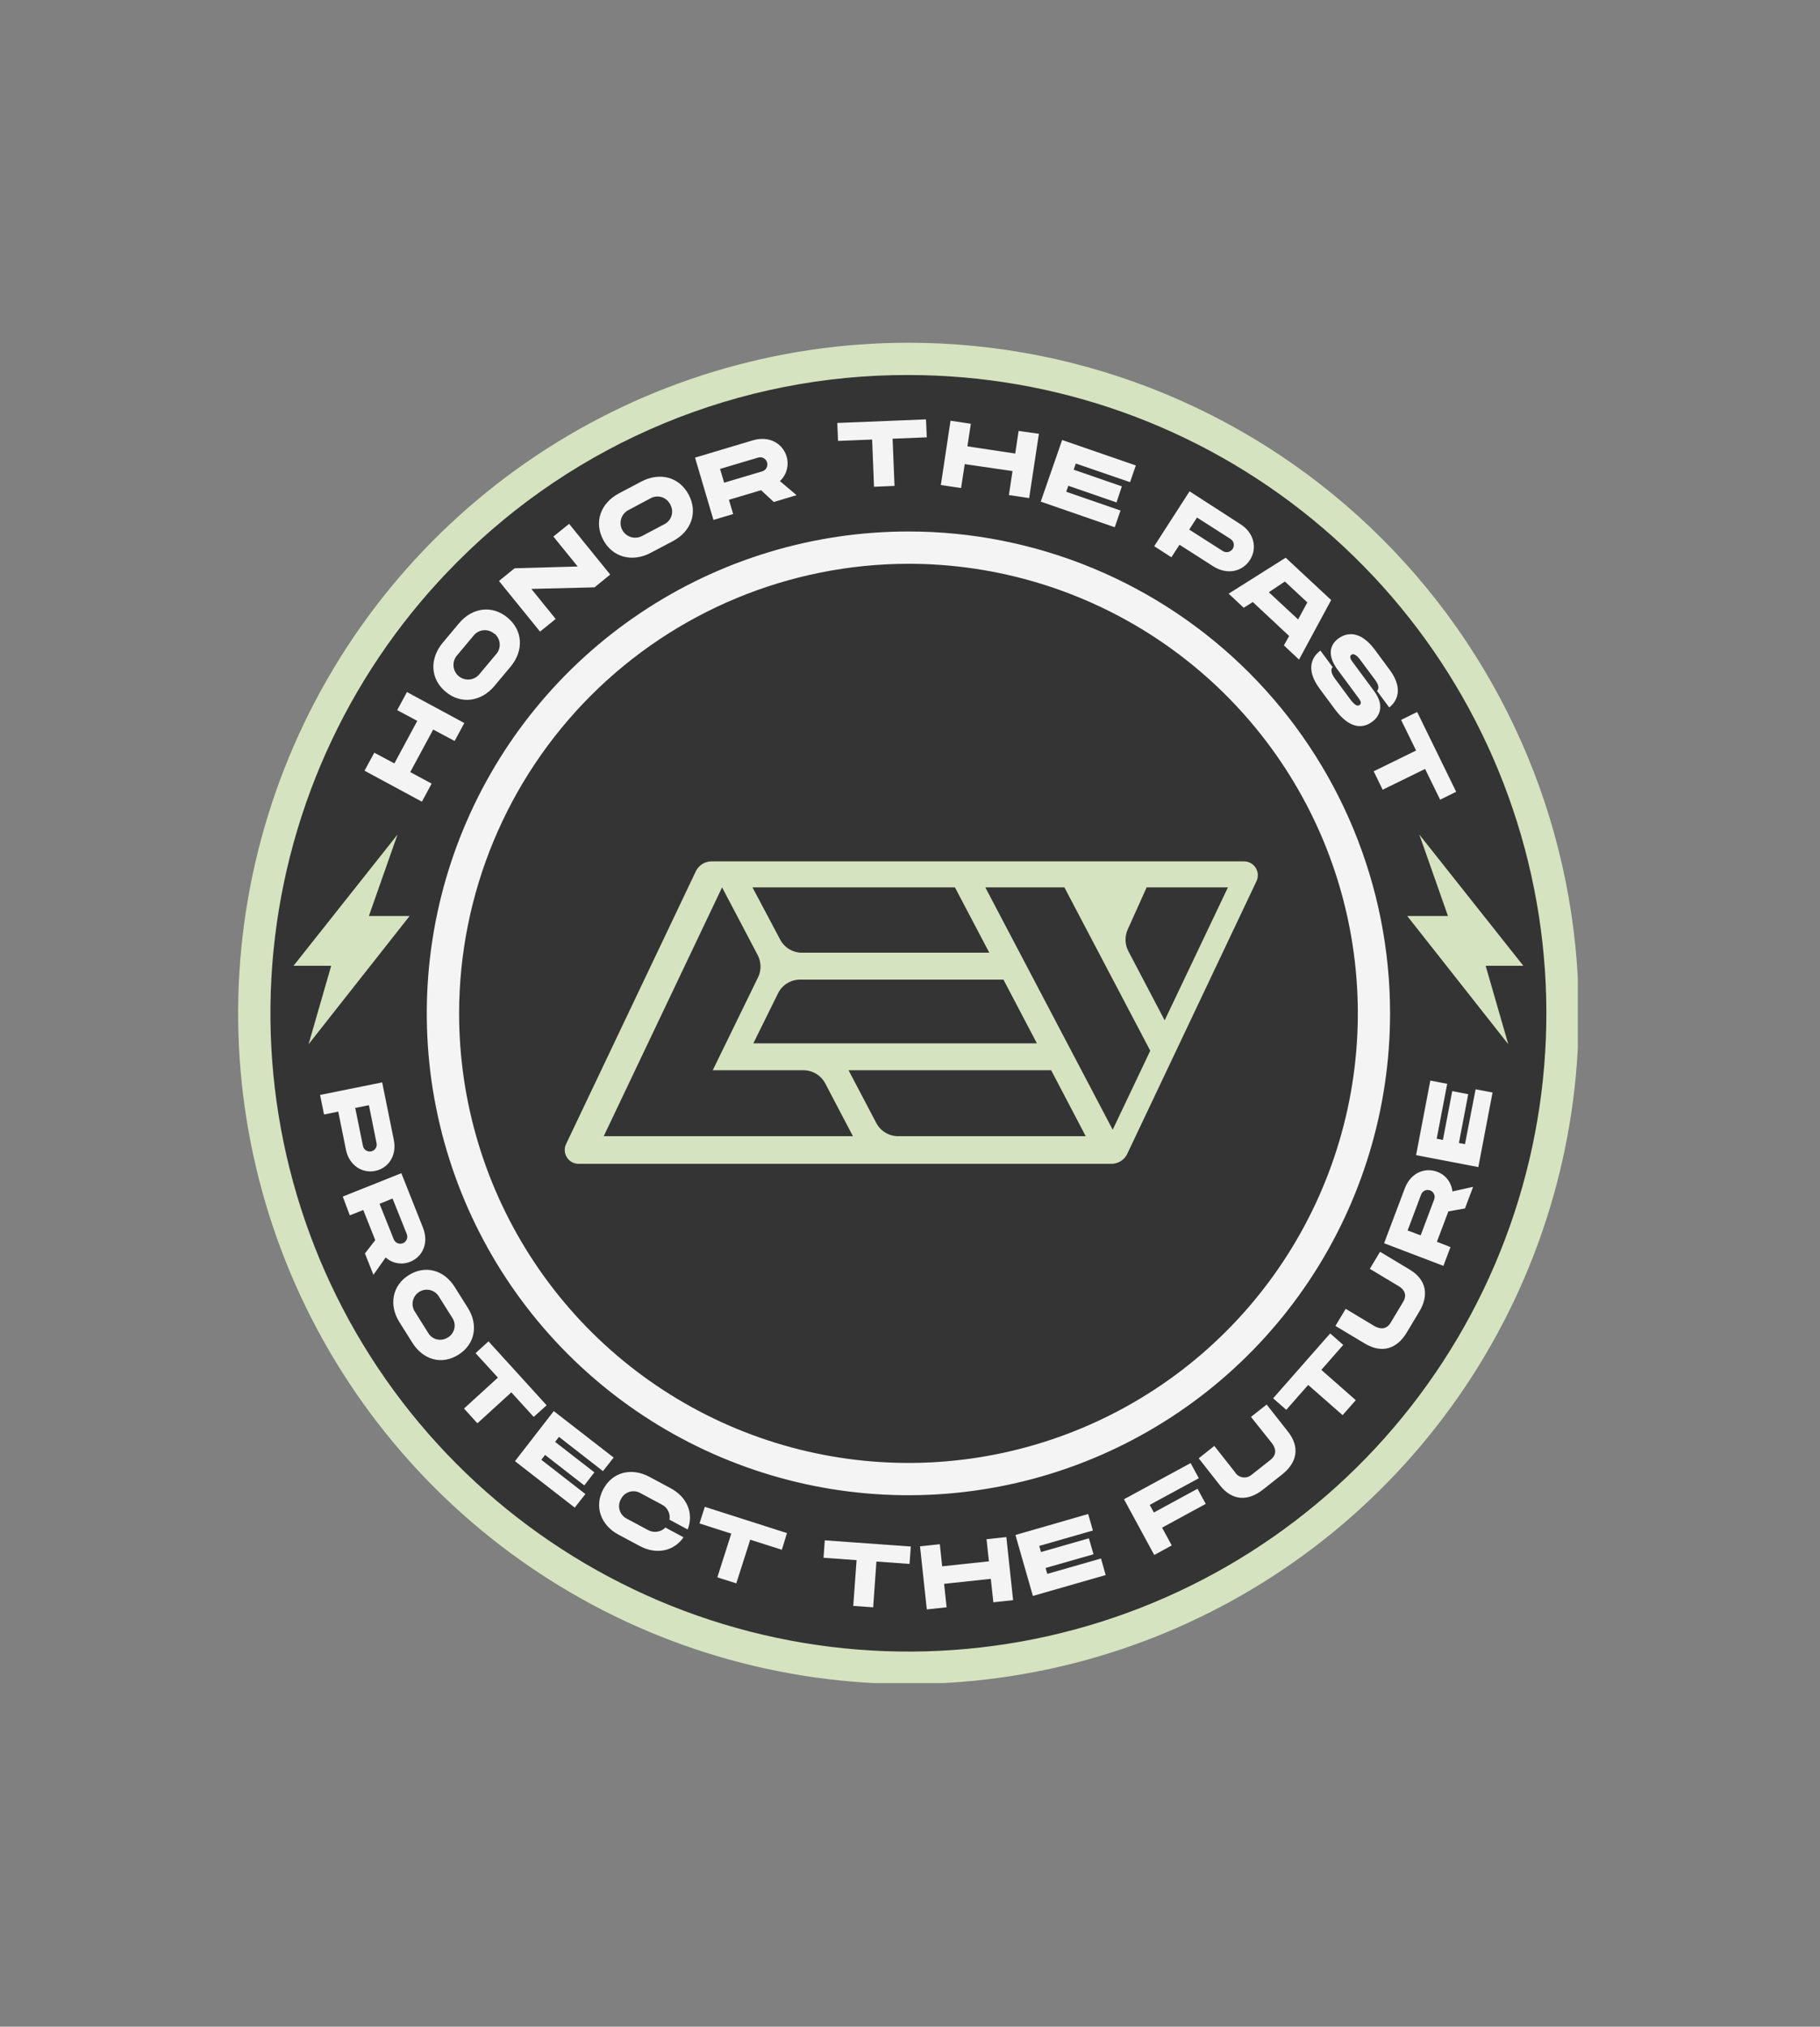 <svg version="1.0" preserveAspectRatio="xMidYMid meet" height="640" viewBox="0 0 431.25 480" zoomAndPan="magnify" width="575" xmlns:xlink="http://www.w3.org/1999/xlink" xmlns="http://www.w3.org/2000/svg"><rect x="0" y="0" width="431.25" height="480" fill="#808080" stroke="none"/><defs><clipPath id="ee8b69613a"><path clip-rule="nonzero" d="M 56.422 81.172 L 373.867 81.172 L 373.867 398.617 L 56.422 398.617 Z M 56.422 81.172"></path></clipPath></defs><path fill-rule="nonzero" fill-opacity="0.59" d="M 369.516 238.562 C 369.516 241.09 369.453 243.609 369.328 246.133 C 369.207 248.652 369.02 251.168 368.773 253.684 C 368.523 256.195 368.215 258.699 367.848 261.195 C 367.477 263.691 367.043 266.18 366.551 268.652 C 366.059 271.129 365.508 273.594 364.895 276.039 C 364.281 278.488 363.605 280.922 362.875 283.336 C 362.141 285.754 361.348 288.148 360.5 290.523 C 359.648 292.902 358.742 295.254 357.773 297.586 C 356.809 299.918 355.785 302.227 354.707 304.508 C 353.629 306.789 352.492 309.043 351.305 311.27 C 350.113 313.496 348.871 315.691 347.57 317.859 C 346.273 320.023 344.926 322.156 343.523 324.254 C 342.121 326.352 340.668 328.414 339.164 330.441 C 337.66 332.469 336.105 334.461 334.504 336.41 C 332.902 338.363 331.254 340.273 329.559 342.145 C 327.867 344.012 326.125 345.84 324.34 347.625 C 322.555 349.41 320.727 351.152 318.859 352.848 C 316.988 354.539 315.078 356.188 313.125 357.789 C 311.176 359.391 309.184 360.945 307.156 362.449 C 305.129 363.953 303.066 365.406 300.969 366.809 C 298.867 368.211 296.738 369.559 294.57 370.855 C 292.406 372.156 290.211 373.398 287.984 374.59 C 285.758 375.777 283.504 376.914 281.223 377.992 C 278.941 379.07 276.633 380.094 274.301 381.059 C 271.969 382.027 269.617 382.934 267.238 383.785 C 264.863 384.637 262.465 385.426 260.051 386.16 C 257.637 386.891 255.203 387.566 252.754 388.18 C 250.305 388.793 247.844 389.344 245.367 389.836 C 242.895 390.328 240.406 390.762 237.91 391.133 C 235.414 391.5 232.91 391.812 230.395 392.059 C 227.883 392.305 225.367 392.492 222.848 392.613 C 220.324 392.738 217.801 392.801 215.277 392.801 C 212.754 392.801 210.23 392.738 207.711 392.613 C 205.188 392.492 202.672 392.305 200.16 392.059 C 197.648 391.812 195.145 391.5 192.648 391.133 C 190.148 390.762 187.664 390.328 185.188 389.836 C 182.711 389.344 180.25 388.793 177.801 388.18 C 175.352 387.566 172.922 386.891 170.508 386.16 C 168.09 385.426 165.695 384.637 163.316 383.785 C 160.941 382.934 158.586 382.027 156.254 381.059 C 153.922 380.094 151.617 379.07 149.332 377.992 C 147.051 376.914 144.797 375.777 142.57 374.59 C 140.344 373.398 138.148 372.156 135.984 370.855 C 133.82 369.559 131.688 368.211 129.59 366.809 C 127.492 365.406 125.426 363.953 123.398 362.449 C 121.371 360.945 119.383 359.391 117.43 357.789 C 115.48 356.188 113.57 354.539 111.699 352.848 C 109.828 351.152 108 349.41 106.215 347.625 C 104.434 345.84 102.691 344.012 100.996 342.145 C 99.301 340.273 97.652 338.363 96.051 336.41 C 94.449 334.461 92.898 332.469 91.395 330.441 C 89.891 328.414 88.438 326.352 87.035 324.254 C 85.633 322.156 84.281 320.023 82.984 317.859 C 81.688 315.691 80.445 313.496 79.254 311.27 C 78.062 309.043 76.93 306.789 75.852 304.508 C 74.77 302.227 73.75 299.918 72.781 297.586 C 71.816 295.254 70.906 292.902 70.059 290.523 C 69.207 288.148 68.414 285.754 67.684 283.336 C 66.949 280.922 66.277 278.488 65.664 276.039 C 65.051 273.594 64.496 271.129 64.004 268.652 C 63.512 266.18 63.082 263.691 62.711 261.195 C 62.34 258.699 62.031 256.195 61.785 253.684 C 61.535 251.168 61.352 248.652 61.227 246.133 C 61.105 243.609 61.043 241.09 61.043 238.562 C 61.043 236.039 61.105 233.516 61.227 230.996 C 61.352 228.477 61.535 225.957 61.785 223.445 C 62.031 220.934 62.34 218.43 62.711 215.934 C 63.082 213.438 63.512 210.949 64.004 208.473 C 64.496 206 65.051 203.535 65.664 201.086 C 66.277 198.641 66.949 196.207 67.684 193.793 C 68.414 191.375 69.207 188.98 70.059 186.602 C 70.906 184.227 71.816 181.871 72.781 179.539 C 73.75 177.207 74.77 174.902 75.852 172.617 C 76.93 170.336 78.062 168.082 79.254 165.855 C 80.445 163.633 81.688 161.434 82.984 159.27 C 84.281 157.105 85.633 154.973 87.035 152.875 C 88.438 150.777 89.891 148.711 91.395 146.684 C 92.898 144.656 94.449 142.668 96.051 140.719 C 97.652 138.766 99.301 136.855 100.996 134.984 C 102.691 133.113 104.434 131.285 106.215 129.5 C 108 127.719 109.828 125.977 111.699 124.281 C 113.57 122.586 115.48 120.938 117.43 119.336 C 119.383 117.734 121.371 116.184 123.398 114.68 C 125.426 113.176 127.492 111.723 129.59 110.32 C 131.688 108.918 133.82 107.566 135.984 106.27 C 138.148 104.973 140.344 103.73 142.57 102.539 C 144.797 101.348 147.051 100.215 149.332 99.137 C 151.617 98.055 153.922 97.035 156.254 96.066 C 158.586 95.102 160.941 94.195 163.316 93.344 C 165.695 92.492 168.09 91.699 170.508 90.969 C 172.922 90.234 175.352 89.562 177.801 88.949 C 180.25 88.336 182.711 87.781 185.188 87.289 C 187.664 86.797 190.148 86.367 192.648 85.996 C 195.145 85.625 197.648 85.316 200.16 85.07 C 202.672 84.824 205.188 84.637 207.711 84.512 C 210.23 84.391 212.754 84.328 215.277 84.328 C 217.801 84.328 220.324 84.391 222.848 84.512 C 225.367 84.637 227.883 84.824 230.395 85.07 C 232.91 85.316 235.414 85.625 237.91 85.996 C 240.406 86.367 242.895 86.797 245.367 87.289 C 247.844 87.781 250.305 88.336 252.754 88.949 C 255.203 89.562 257.637 90.234 260.051 90.969 C 262.465 91.699 264.863 92.492 267.238 93.344 C 269.617 94.195 271.969 95.102 274.301 96.066 C 276.633 97.035 278.941 98.055 281.223 99.137 C 283.504 100.215 285.758 101.348 287.984 102.539 C 290.211 103.73 292.406 104.973 294.57 106.27 C 296.738 107.566 298.867 108.918 300.969 110.32 C 303.066 111.723 305.129 113.176 307.156 114.68 C 309.184 116.184 311.176 117.734 313.125 119.336 C 315.078 120.938 316.988 122.586 318.859 124.281 C 320.727 125.977 322.555 127.719 324.34 129.5 C 326.125 131.285 327.867 133.113 329.559 134.984 C 331.254 136.855 332.902 138.766 334.504 140.719 C 336.105 142.668 337.66 144.656 339.164 146.684 C 340.668 148.711 342.121 150.777 343.523 152.875 C 344.926 154.973 346.273 157.105 347.57 159.27 C 348.871 161.434 350.113 163.633 351.305 165.855 C 352.492 168.082 353.629 170.336 354.707 172.617 C 355.785 174.902 356.809 177.207 357.773 179.539 C 358.742 181.871 359.648 184.227 360.5 186.602 C 361.348 188.98 362.141 191.375 362.875 193.793 C 363.605 196.207 364.281 198.641 364.895 201.086 C 365.508 203.535 366.059 206 366.551 208.473 C 367.043 210.949 367.477 213.438 367.848 215.934 C 368.215 218.43 368.523 220.934 368.773 223.445 C 369.02 225.957 369.207 228.477 369.328 230.996 C 369.453 233.516 369.516 236.039 369.516 238.562 Z M 369.516 238.562" fill="#000000"></path><g clip-path="url(#ee8b69613a)"><path fill-rule="nonzero" fill-opacity="1" d="M 215.23 88.82 C 250.203 88.816 284.098 100.938 311.137 123.125 C 338.172 145.309 356.68 176.184 363.508 210.488 C 370.332 244.789 365.051 280.395 348.566 311.242 C 332.082 342.086 305.41 366.262 273.098 379.648 C 240.785 393.031 204.832 394.797 171.363 384.645 C 137.895 374.492 108.98 353.051 89.551 323.969 C 70.121 294.891 61.375 259.973 64.805 225.164 C 68.234 190.359 83.625 157.82 108.359 133.09 C 122.363 119.008 139.023 107.844 157.371 100.246 C 175.719 92.648 195.395 88.762 215.254 88.82 Z M 215.254 81.172 C 183.84 81.172 153.133 90.484 127.016 107.938 C 100.895 125.391 80.539 150.195 68.516 179.219 C 56.496 208.242 53.348 240.176 59.477 270.984 C 65.605 301.797 80.734 330.098 102.945 352.309 C 125.16 374.523 153.461 389.648 184.27 395.777 C 215.078 401.906 247.016 398.762 276.035 386.738 C 305.059 374.719 329.863 354.359 347.316 328.242 C 364.77 302.121 374.086 271.414 374.086 240 C 374.086 197.875 357.352 157.477 327.562 127.691 C 297.777 97.902 257.379 81.172 215.254 81.172 Z M 215.254 81.172" fill="#d5e3c0"></path></g><path fill-rule="nonzero" fill-opacity="1" d="M 215.25 133.523 C 236.309 133.52 256.898 139.762 274.41 151.461 C 291.922 163.16 305.57 179.789 313.633 199.242 C 321.691 218.699 323.801 240.109 319.695 260.766 C 315.59 281.418 305.449 300.395 290.559 315.285 C 275.668 330.18 256.695 340.32 236.039 344.43 C 215.387 348.539 193.977 346.43 174.52 338.371 C 155.062 330.312 138.434 316.668 126.73 299.156 C 115.031 281.645 108.785 261.059 108.785 240 C 108.816 211.773 120.043 184.707 140 164.746 C 159.961 144.785 187.023 133.559 215.25 133.523 Z M 215.25 125.875 C 192.68 125.875 170.613 132.566 151.848 145.109 C 133.078 157.648 118.449 175.473 109.812 196.324 C 101.176 217.18 98.914 240.125 103.316 262.266 C 107.723 284.402 118.59 304.738 134.551 320.699 C 150.512 336.66 170.848 347.527 192.984 351.934 C 215.125 356.336 238.07 354.074 258.926 345.438 C 279.777 336.801 297.602 322.172 310.141 303.406 C 322.684 284.637 329.375 262.57 329.375 240 C 329.379 225.012 326.426 210.172 320.691 196.324 C 314.957 182.477 306.551 169.895 295.953 159.297 C 285.355 148.699 272.773 140.293 258.926 134.559 C 245.078 128.824 230.238 125.871 215.25 125.875 Z M 215.25 125.875" fill="#f4f4f4"></path><path fill-rule="evenodd" fill-opacity="1" d="M 211.5 103.902 L 219.598 103.574 L 219.418 99.324 L 198.402 100.172 L 198.57 104.422 L 206.652 104.105 L 207.098 115.285 L 211.957 115.082 Z M 164.688 108.383 L 178.391 104.285 C 182.199 103.156 185.434 104.969 186.375 108.09 C 186.688 109.117 186.703 110.207 186.426 111.242 C 186.148 112.277 185.586 113.211 184.801 113.941 L 188.746 117.277 L 183.355 118.891 L 180.332 116.098 L 172.719 118.371 L 173.723 121.746 L 169.051 123.141 Z M 180.613 111.633 C 181.047 111.504 181.41 111.211 181.625 110.812 C 181.84 110.418 181.891 109.949 181.762 109.52 C 181.633 109.086 181.34 108.723 180.941 108.508 C 180.547 108.293 180.082 108.242 179.648 108.371 L 170.613 111.059 L 171.59 114.32 Z M 159.383 128.191 C 163.785 125.883 165.422 121.402 163.188 117.164 C 160.957 112.953 156.336 111.746 151.957 114.055 L 146.73 116.809 C 142.328 119.117 140.691 123.598 142.922 127.836 C 145.156 132.074 149.879 133.203 154.152 130.945 Z M 157.965 118.391 C 158.316 118.688 158.605 119.059 158.812 119.473 C 159.043 119.875 159.188 120.316 159.242 120.777 C 159.293 121.234 159.25 121.703 159.113 122.145 C 158.977 122.586 158.754 122.992 158.453 123.344 C 158.152 123.695 157.781 123.98 157.363 124.184 L 152.125 126.949 C 151.312 127.379 150.359 127.465 149.484 127.195 C 148.605 126.922 147.871 126.316 147.441 125.5 C 147.012 124.688 146.922 123.738 147.195 122.859 C 147.465 121.984 148.074 121.25 148.887 120.82 L 154.078 118.051 C 154.477 117.82 154.922 117.668 155.383 117.613 C 155.844 117.559 156.309 117.598 156.754 117.734 C 157.199 117.867 157.609 118.09 157.965 118.391 Z M 134.852 124.066 L 144.586 136.074 L 140.879 139.105 L 125.895 139.473 L 131.668 146.594 L 127.961 149.586 L 118.23 137.594 L 121.934 134.59 L 136.883 134.168 L 131.121 127.074 Z M 120.98 157.898 C 124.141 154.105 123.938 149.332 120.258 146.273 C 116.59 143.23 111.859 143.875 108.711 147.684 L 104.902 152.227 C 101.746 156.02 101.934 160.793 105.613 163.852 C 109.293 166.91 114.09 166.16 117.176 162.441 Z M 115.898 149.406 C 116.34 149.547 116.75 149.777 117.098 150.082 L 117.164 150.07 C 117.523 150.363 117.82 150.727 118.035 151.141 C 118.246 151.555 118.375 152.008 118.406 152.473 C 118.438 152.938 118.371 153.402 118.215 153.84 C 118.059 154.277 117.812 154.68 117.492 155.02 L 113.684 159.562 C 113.402 159.938 113.047 160.25 112.641 160.484 C 112.234 160.719 111.785 160.867 111.316 160.922 C 110.852 160.977 110.379 160.934 109.926 160.801 C 109.477 160.668 109.059 160.445 108.699 160.145 C 108.336 159.844 108.043 159.473 107.828 159.055 C 107.617 158.637 107.488 158.176 107.457 157.707 C 107.43 157.238 107.492 156.77 107.648 156.328 C 107.805 155.883 108.051 155.477 108.367 155.133 L 112.176 150.59 C 112.457 150.219 112.809 149.914 113.215 149.684 C 113.617 149.457 114.066 149.316 114.527 149.27 C 114.988 149.219 115.457 149.27 115.898 149.406 Z M 110.02 171.238 L 96.426 163.902 L 94.117 168.191 L 98.875 170.73 L 93.445 180.805 L 88.688 178.266 L 86.375 182.531 L 99.969 189.867 L 102.277 185.59 L 97.203 182.859 L 102.645 172.785 L 107.723 175.5 Z M 246.168 102.734 L 243.859 117.965 L 239.062 117.242 L 239.914 111.566 L 228.594 109.918 L 227.73 115.59 L 222.934 114.867 L 225.23 99.641 L 230.039 100.363 L 229.227 105.707 L 240.559 107.418 L 241.359 102.062 Z M 254.406 111.238 L 254.914 109.777 L 267.77 114.195 L 269.137 110.234 L 251.676 104.207 L 246.602 118.801 L 264.137 124.867 L 265.508 120.906 L 252.641 116.465 L 253.137 115.047 L 264.559 118.992 L 265.828 115.184 Z M 296.168 132.633 C 294.379 135.398 290.75 136.238 287.426 134.094 L 279.48 129.016 L 277.562 131.984 L 273.492 129.359 L 281.867 116.363 L 293.883 124.117 C 297.207 126.211 297.945 129.867 296.168 132.633 Z M 292.082 130.008 C 292.203 129.82 292.289 129.609 292.328 129.387 C 292.371 129.168 292.367 128.941 292.32 128.719 C 292.273 128.5 292.184 128.293 292.055 128.109 C 291.926 127.926 291.762 127.766 291.574 127.645 L 283.629 122.57 L 281.789 125.426 L 289.734 130.5 C 290.113 130.742 290.57 130.828 291.008 130.734 C 291.449 130.641 291.832 130.379 292.082 130.008 Z M 296.852 142.582 L 305.469 150.629 L 304.215 152.848 L 307.805 156.211 L 315.418 142.113 L 304.645 132.086 L 291.129 140.602 L 294.707 143.941 Z M 309.773 142.672 L 307.59 146.707 L 300.648 140.262 L 304.453 137.723 Z M 325.152 170.934 C 322.613 172.824 319.555 172.277 316.422 168.141 L 312.715 163.141 C 309.035 158.18 311.207 155.309 312.867 154.078 L 315.773 158 C 315.227 158.559 315.445 159.562 316.383 160.816 L 319.898 165.562 C 320.926 166.973 321.648 167.34 322.133 166.984 C 322.613 166.629 322.562 166.199 321.891 165.297 L 316.918 158.57 C 314.633 155.488 314.898 152.875 317.094 151.25 C 319.289 149.625 322.438 149.461 325.699 153.789 L 329.312 158.672 C 333.031 163.75 330.379 166.605 329.176 167.555 L 326.281 163.637 C 326.738 163.18 326.828 162.367 325.887 161.098 L 322.348 156.324 C 321.258 154.855 320.609 154.816 320.227 155.059 C 319.848 155.297 319.797 155.844 320.395 156.645 L 325.582 163.66 C 327.816 166.629 327.348 169.309 325.152 170.934 Z M 337.676 182.113 L 341.242 189.395 L 345.039 187.52 L 335.797 168.621 L 331.992 170.5 L 335.543 177.746 L 325.496 182.672 L 327.625 187.035 Z M 337.676 182.113" fill="#f4f4f4"></path><path fill-rule="evenodd" fill-opacity="1" d="M 341.902 269.973 L 340.426 269.695 L 342.914 256.688 L 338.914 255.918 L 335.543 273.582 L 350.293 276.406 L 353.66 258.742 L 349.648 257.988 L 347.125 270.98 L 345.688 270.703 L 347.895 259.148 L 344.109 258.414 Z M 81.965 272.27 C 82.719 275.977 85.773 277.945 88.902 277.316 C 92.031 276.684 94.074 273.68 93.316 269.973 L 90.555 256.348 L 75.844 259.324 L 76.777 263.953 L 80.148 263.273 Z M 89 271.973 C 88.766 272.34 88.395 272.594 87.969 272.684 C 87.754 272.73 87.535 272.738 87.316 272.699 C 87.102 272.66 86.898 272.578 86.715 272.457 C 86.531 272.336 86.371 272.18 86.25 272 C 86.129 271.816 86.043 271.613 86 271.398 L 84.172 262.402 L 87.414 261.746 L 89.23 270.742 C 89.32 271.168 89.238 271.609 89 271.973 Z M 100.23 290.777 L 95.098 277.855 L 81.219 283.395 L 82.883 287.836 L 86.078 286.574 L 88.914 293.715 L 86.469 296.871 L 88.484 301.914 L 91.387 297.816 C 92.164 298.512 93.117 298.977 94.145 299.156 C 95.168 299.34 96.227 299.227 97.191 298.836 C 100.168 297.652 101.645 294.348 100.23 290.777 Z M 94.203 294.43 C 93.797 294.258 93.473 293.934 93.305 293.527 L 89.938 285.113 L 93.016 283.852 L 96.383 292.266 C 96.551 292.672 96.551 293.129 96.379 293.539 C 96.207 293.945 95.883 294.266 95.477 294.434 C 95.066 294.602 94.609 294.602 94.203 294.43 Z M 108.648 320.828 C 104.711 323.352 100.258 322.09 97.695 317.988 L 94.645 313.133 C 92.121 309.145 92.891 304.504 96.824 302.016 C 100.762 299.531 105.227 300.754 107.777 304.855 L 110.84 309.727 C 113.402 313.789 112.57 318.367 108.648 320.828 Z M 106.125 316.766 C 106.512 316.535 106.848 316.227 107.109 315.863 C 107.375 315.496 107.559 315.082 107.656 314.641 C 107.754 314.199 107.758 313.746 107.668 313.305 C 107.582 312.859 107.402 312.441 107.145 312.07 L 104.078 307.203 C 103.859 306.797 103.559 306.445 103.195 306.16 C 102.832 305.879 102.418 305.672 101.973 305.555 C 101.527 305.441 101.062 305.418 100.605 305.488 C 100.152 305.559 99.719 305.723 99.328 305.965 C 98.938 306.211 98.605 306.531 98.344 306.914 C 98.086 307.293 97.906 307.723 97.816 308.172 C 97.73 308.625 97.734 309.09 97.832 309.539 C 97.93 309.988 98.121 310.41 98.391 310.785 L 101.441 315.656 C 101.664 316.043 101.965 316.383 102.324 316.652 C 102.684 316.922 103.094 317.113 103.531 317.219 C 103.965 317.32 104.418 317.336 104.859 317.258 C 105.305 317.18 105.723 317.012 106.098 316.766 Z M 121.16 329.758 L 126.461 335.574 L 129.527 332.824 L 115.75 317.684 L 112.684 320.473 L 117.98 326.266 L 109.945 333.594 L 113.125 337.09 Z M 132.453 340.305 L 131.531 341.492 L 140.844 348.707 L 138.445 351.801 L 129.16 344.582 L 128.266 345.73 L 138.711 353.844 L 136.188 357.059 L 122.02 346.059 L 131.215 334.199 L 145.398 345.199 L 142.875 348.418 Z M 161.961 364.086 L 157.672 361.777 C 157.148 362.305 156.469 362.648 155.734 362.758 C 155.004 362.871 154.254 362.742 153.598 362.398 L 148.551 359.695 C 148.137 359.492 147.77 359.207 147.473 358.855 C 147.176 358.5 146.953 358.09 146.824 357.648 C 146.691 357.207 146.656 356.742 146.715 356.285 C 146.773 355.828 146.926 355.387 147.164 354.992 C 147.367 354.59 147.648 354.23 147.996 353.941 C 148.344 353.656 148.746 353.441 149.18 353.312 C 149.613 353.188 150.066 353.152 150.512 353.207 C 150.961 353.262 151.391 353.41 151.781 353.641 L 156.828 356.34 C 157.473 356.664 157.996 357.191 158.32 357.836 C 158.645 358.48 158.754 359.211 158.633 359.922 L 162.945 362.234 C 164.434 358.422 162.809 354.551 158.895 352.457 L 153.848 349.754 C 149.609 347.496 145.105 348.621 142.926 352.734 C 140.742 356.844 142.395 361.25 146.543 363.457 L 151.59 366.156 C 155.504 368.25 159.641 367.43 161.961 364.086 Z M 185.262 367.039 L 177.77 364.656 L 174.465 375 L 169.973 373.574 L 173.277 363.215 L 165.746 360.809 L 167.008 356.871 L 186.473 363.09 Z M 207.668 369.828 L 215.516 370.395 L 215.82 366.27 L 195.43 364.805 L 195.141 368.934 L 202.965 369.5 L 202.18 380.336 L 206.898 380.676 Z M 238.453 364.035 L 240.055 378.973 L 235.375 379.477 L 234.77 373.926 L 223.703 375.113 L 224.297 380.664 L 219.605 381.168 L 218 366.23 L 222.695 365.727 L 223.25 370.961 L 234.328 369.777 L 233.758 364.543 Z M 246.664 367.582 L 246.25 366.133 L 258.965 362.484 L 257.844 358.574 L 240.609 363.543 L 244.746 377.977 L 261.992 373.031 L 260.883 369.109 L 248.152 372.754 L 247.75 371.355 L 259.105 368.113 L 258.02 364.328 Z M 272.426 356.418 L 273.41 358.219 L 283.754 352.594 L 285.699 356.176 L 275.355 361.805 L 277.648 366.016 L 273.5 368.277 L 266.332 355.078 L 282.117 346.512 L 284.059 350.098 Z M 284.035 345.379 L 289.078 351.801 C 291.969 355.445 295.691 355.621 299.273 352.781 L 303.777 349.227 C 307.387 346.375 308.066 342.715 305.18 339.059 L 300.133 332.648 L 296.422 335.574 L 301.316 341.719 C 302.328 342.969 302.629 344.469 301.066 345.73 L 296.562 349.289 C 296.27 349.539 295.93 349.723 295.559 349.824 C 295.188 349.926 294.801 349.949 294.422 349.883 C 294.047 349.82 293.688 349.672 293.371 349.457 C 293.055 349.238 292.793 348.953 292.602 348.621 L 287.73 342.449 Z M 318.285 318.52 L 313.09 324.434 L 321.25 331.613 L 318.133 335.16 L 309.973 328.004 L 304.785 333.898 L 301.672 331.172 L 315.184 315.805 Z M 316.43 314.027 L 323.445 318.227 C 327.484 320.613 331.016 319.465 333.336 315.578 L 336.289 310.66 C 338.648 306.723 337.992 303.051 334.004 300.668 L 327.004 296.465 L 324.582 300.504 L 331.305 304.539 C 332.668 305.309 333.512 306.609 332.48 308.324 L 329.527 313.246 C 328.516 314.949 326.953 314.836 325.59 314.016 L 318.867 309.977 Z M 327.961 294.445 L 332.871 281.441 C 334.219 277.844 337.551 276.395 340.539 277.516 C 341.516 277.879 342.375 278.504 343.012 279.328 C 343.648 280.152 344.043 281.137 344.148 282.172 L 349.055 281.086 L 347.125 286.207 L 343.191 286.902 L 340.477 294.094 L 343.695 295.355 L 342.016 299.797 Z M 339.832 284.062 C 339.988 283.656 339.977 283.199 339.797 282.801 C 339.617 282.398 339.285 282.086 338.875 281.934 C 338.465 281.777 338.012 281.789 337.609 281.969 C 337.211 282.148 336.898 282.48 336.742 282.891 L 333.539 291.418 L 336.629 292.578 Z M 339.832 284.062" fill="#f4f4f4"></path><path fill-rule="evenodd" fill-opacity="1" d="M 94.191 197.656 L 69.543 228.738 L 78.473 228.738 L 73.117 247.312 L 97.051 216.949 L 87.406 216.949 Z M 336.309 197.656 L 360.957 228.738 L 352.027 228.738 L 357.387 247.312 L 333.449 216.949 L 343.098 216.949 Z M 336.309 197.656" fill="#d5e3c0"></path><path fill-rule="evenodd" fill-opacity="1" d="M 134.137 270.945 L 164.867 206.371 C 165.203 205.668 165.727 205.078 166.379 204.656 C 167.031 204.238 167.789 204.012 168.566 204 L 294.762 204 C 295.316 204 295.859 204.141 296.344 204.406 C 296.832 204.676 297.238 205.059 297.535 205.527 C 297.832 205.996 298.004 206.531 298.039 207.082 C 298.074 207.637 297.969 208.188 297.73 208.688 L 267.113 273.254 C 266.773 273.977 266.23 274.586 265.551 275.008 C 264.875 275.43 264.09 275.648 263.289 275.637 L 137.094 275.637 C 136.539 275.637 135.992 275.496 135.508 275.23 C 135.023 274.965 134.613 274.578 134.32 274.109 C 134.023 273.641 133.852 273.105 133.82 272.551 C 133.789 272 133.895 271.445 134.137 270.945 Z M 190.348 253.473 L 168.883 253.473 L 179.613 231.484 C 180.016 230.66 180.219 229.754 180.207 228.836 C 180.191 227.922 179.965 227.02 179.539 226.207 L 171.098 210.16 L 143.055 269.09 L 202.102 269.09 L 195.535 256.586 C 195.035 255.641 194.289 254.852 193.375 254.305 C 192.461 253.758 191.414 253.469 190.348 253.473 Z M 226.27 210.16 L 178.301 210.16 L 184.867 222.535 C 185.359 223.465 186.09 224.242 186.988 224.789 C 187.887 225.332 188.914 225.625 189.965 225.633 L 234.414 225.633 Z M 189.582 232.008 L 237.766 232.008 L 245.695 247.102 L 178.504 247.102 L 184.355 235.258 C 184.836 234.281 185.582 233.461 186.504 232.887 C 187.43 232.312 188.496 232.008 189.582 232.008 Z M 257.258 269.09 L 249.074 253.473 L 201.066 253.473 L 207.645 265.98 C 208.137 266.91 208.867 267.688 209.766 268.234 C 210.664 268.781 211.691 269.078 212.742 269.09 Z M 233.469 210.16 L 252.207 210.16 L 272.555 248.848 L 263.656 267.559 Z M 275.969 241.656 L 290.961 210.16 L 271.699 210.16 L 267.199 220.164 C 266.84 220.973 266.668 221.852 266.699 222.734 C 266.727 223.617 266.953 224.48 267.363 225.266 Z M 275.969 241.656" fill="#d5e3c0"></path></svg>